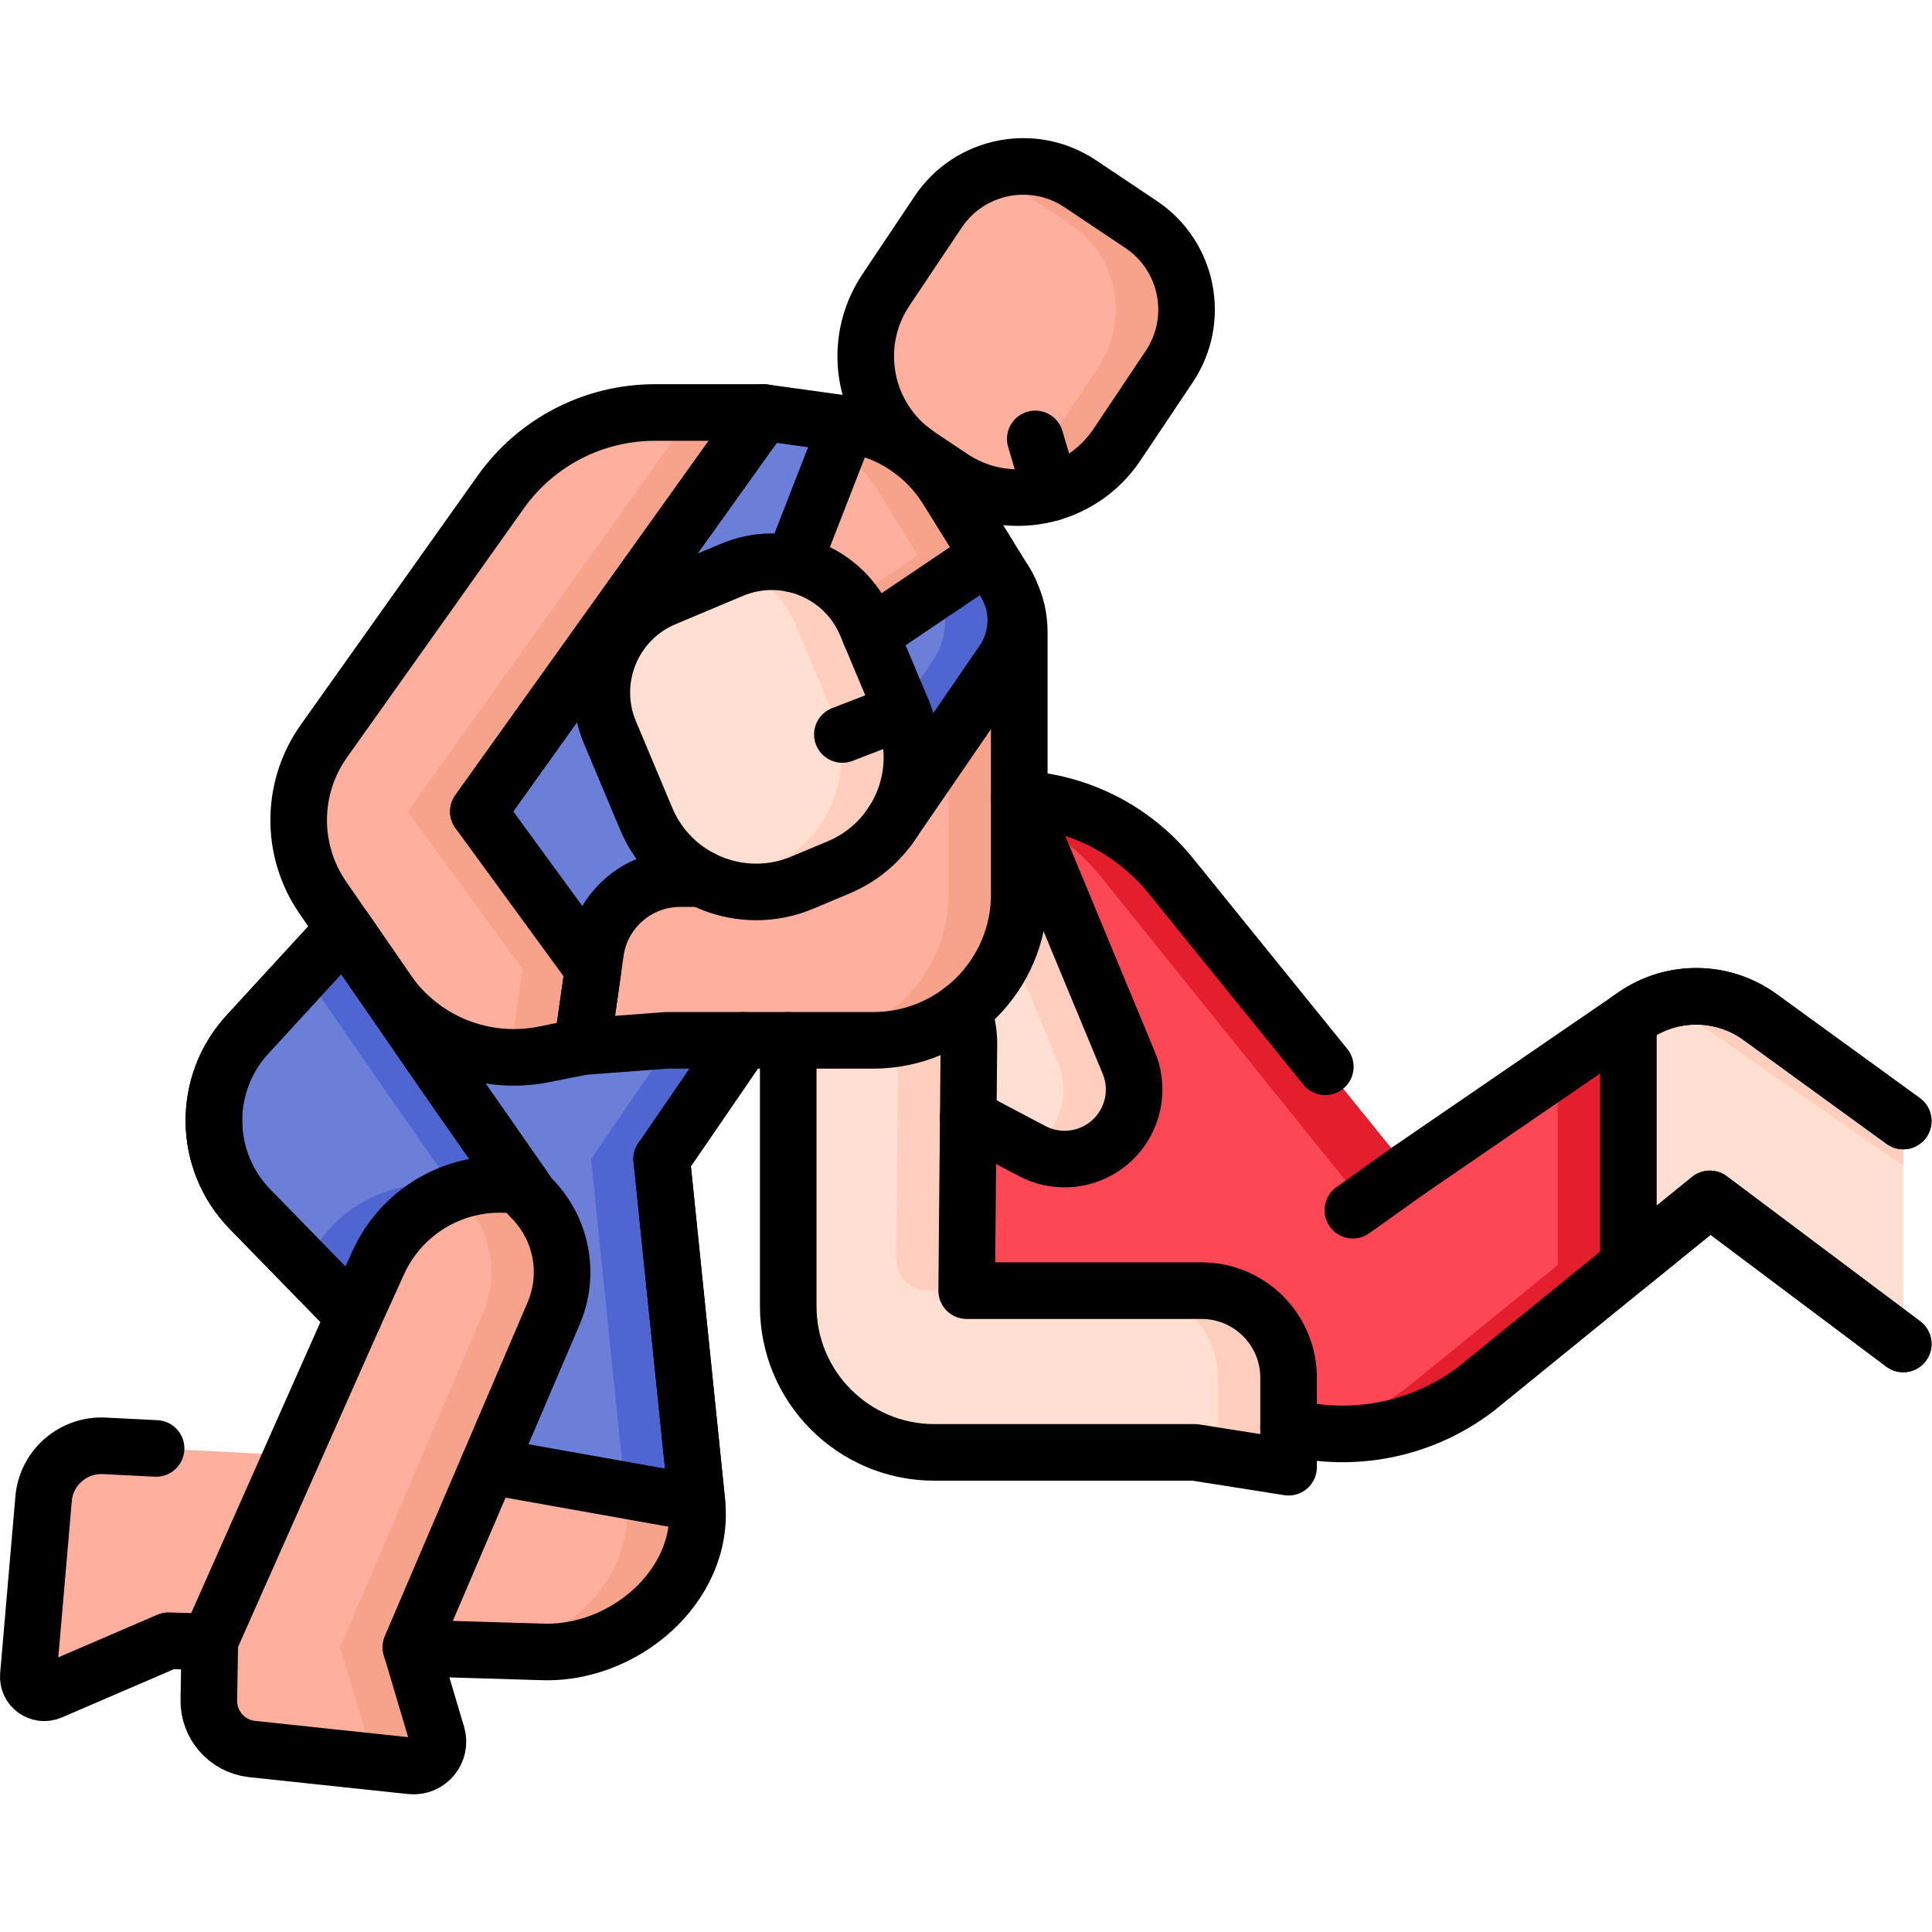 <?xml version="1.0" encoding="UTF-8" standalone="no"?> <svg xmlns="http://www.w3.org/2000/svg" xmlns:svg="http://www.w3.org/2000/svg" version="1.1" id="svg7389" xml:space="preserve" width="682.667" height="682.667" viewBox="0 0 682.667 682.667"><defs id="defs7393"><clipPath id="clipPath7403"><path d="M 0,512 H 512 V 0 H 0 Z" id="path7401"></path></clipPath></defs><g id="g7395" transform="matrix(1.333,0,0,-1.333,0,682.667)"><g id="g7397"><g id="g7399" clip-path="url(#clipPath7403)"><g id="g7405" transform="translate(373.493,201.945)"><path d="m 0,0 -63.12,78 c -10,12.359 -24.68,19.66 -40.19,20.43 -3.93,0.2 -7.91,-0.031 -11.88,-0.69 l -27.96,-40.36 10.09,-34.811 15.81,-54.509 76.42,-33.161 c 19.41,-8.42 41.87,-5.67 58.68,7.181 l 40.31,32.76 v 65.03 z" style="fill:#fd4755;fill-opacity:1;fill-rule:nonzero;stroke:none" id="path7407"></path></g><g id="g7409" transform="translate(412.916,228.971)"><path d="m 0,0 v -52.186 l -40.31,-32.759 c -7.773,-5.943 -16.756,-9.72 -26.086,-11.237 15.646,-2.543 31.902,1.36 44.822,11.237 l 40.31,32.759 v 65.031 z" style="fill:#e41f2d;fill-opacity:1;fill-rule:nonzero;stroke:none" id="path7411"></path></g><g id="g7413" transform="translate(291.637,279.945)"><path d="M 0,0 69.76,-86.627 81.856,-78 18.736,0 c -10,12.359 -24.68,19.66 -40.19,20.43 -3.93,0.2 -7.91,-0.031 -11.88,-0.69 l -0.062,-0.09 C -20.454,17.379 -8.525,10.536 0,0" style="fill:#e41f2d;fill-opacity:1;fill-rule:nonzero;stroke:none" id="path7415"></path></g><g id="g7417" transform="translate(292.262,207.875)"><path d="m 0,0 v 0 c -5.604,-3.654 -12.749,-3.983 -18.666,-0.861 l -33.163,17.501 -10.09,34.81 27.96,40.361 c 3.97,0.659 7.95,0.889 11.88,0.689 V 92.49 L 6.956,22.497 C 10.356,14.302 7.433,4.847 0,0" style="fill:#ffdfcf;fill-opacity:1;fill-rule:nonzero;stroke:none" id="path7419"></path></g><g id="g7421" transform="translate(299.218,230.372)"><path d="m 0,0 -29.035,69.993 v 0.01 c -3.93,0.2 -7.91,-0.03 -11.881,-0.69 L -45.027,63.378 -18.736,0 c 3.4,-8.195 0.476,-17.65 -6.956,-22.497 -0.239,-0.155 -0.484,-0.296 -0.728,-0.44 l 0.798,-0.421 c 5.917,-3.122 13.062,-2.792 18.666,0.861 C 0.477,-17.65 3.4,-8.195 0,0" style="fill:#ffcebf;fill-opacity:1;fill-rule:nonzero;stroke:none" id="path7423"></path></g><g id="g7425" transform="translate(504.503,214.976)"><path d="m 0,0 v -59.101 l -51.26,38.451 -21.59,-17.54 v 65.03 l 1.69,1.16 c 10.05,6.899 23.36,6.72 33.22,-0.45 z" style="fill:#ffdfcf;fill-opacity:1;fill-rule:nonzero;stroke:none" id="path7427"></path></g><g id="g7429" transform="translate(447.827,242.525)"><path d="M 0,0 56.676,-39.416 V -27.55 L 18.736,0 C 11.015,5.614 1.183,6.922 -7.548,3.921 -4.897,3.007 -2.349,1.708 0,0" style="fill:#ffcebf;fill-opacity:1;fill-rule:nonzero;stroke:none" id="path7431"></path></g><g id="g7433" transform="translate(208.94,235.511)"><path d="m 0,0 v -69.654 c 0,-21.384 17.335,-38.719 38.718,-38.719 h 69.045 l 24.865,-3.933 v 23.715 c 0,12.751 -10.336,23.087 -23.086,23.087 H 47.307 l 0.585,65.195 C 48.077,14.048 35.675,25.339 21.399,23.811 9.229,22.509 0,12.239 0,0" style="fill:#ffdfcf;fill-opacity:1;fill-rule:nonzero;stroke:none" id="path7435"></path></g><g id="g7437" transform="translate(238.096,235.202)"><path d="m 0,0 -0.51,-56.789 c -0.041,-4.63 3.7,-8.406 8.331,-8.406 h 10.33 L 18.736,0 C 18.921,14.356 6.519,25.647 -7.757,24.119 -10.159,23.862 -12.44,23.244 -14.565,22.342 -5.97,18.671 0.13,10.098 0,0" style="fill:#ffcebf;fill-opacity:1;fill-rule:nonzero;stroke:none" id="path7439"></path></g><g id="g7441" transform="translate(318.481,170.007)"><path d="M 0,0 H -18.736 C -5.986,0 4.351,-10.336 4.351,-23.087 v -20.751 l 18.736,-2.964 v 23.715 C 23.087,-10.336 12.75,0 0,0" style="fill:#ffcebf;fill-opacity:1;fill-rule:nonzero;stroke:none" id="path7443"></path></g><g id="g7445" transform="translate(142.893,74.275)"><path d="m 0,0 -98.22,2.939 -31.27,-13.46 c -2.94,-1.269 -6.16,1.061 -5.89,4.241 l 4.08,47.259 c 0.93,8.101 8.02,14.071 16.15,13.611 l 100.08,-5.01 -22.7,62.64 c -3.76,10.349 -4.87,21.3 -3.47,31.92 1.4,10.62 5.32,20.9 11.63,29.929 L 32.51,130.62 41.86,39.439 C 44.04,17.39 22.13,-1.24 0,0" style="fill:#ffaf9e;fill-opacity:1;fill-rule:nonzero;stroke:none" id="path7447"></path></g><g id="g7449" transform="translate(184.753,113.715)"><path d="m 0,0 -9.35,91.181 -62.12,43.449 c -2.078,-2.973 -3.891,-6.084 -5.446,-9.296 L -28.086,91.181 -18.736,0 c 1.932,-19.541 -15.059,-36.385 -34.354,-39.104 l 11.23,-0.335 C -19.73,-40.68 2.18,-22.05 0,0" style="fill:#f7a28b;fill-opacity:1;fill-rule:nonzero;stroke:none" id="path7451"></path></g><g id="g7453" transform="translate(25.936,77.215)"><path d="m 0,0 -18.308,-7.88 -0.115,-1.34 c -0.27,-3.179 2.949,-5.509 5.889,-4.24 l 30.052,12.936 z" style="fill:#f7a28b;fill-opacity:1;fill-rule:nonzero;stroke:none" id="path7455"></path></g><g id="g7457" transform="translate(266.323,358.025)"><path d="m 0,0 -15.29,24.55 c -5.82,9.34 -15.49,15.62 -26.39,17.13 l -22.22,3.08 -113.24,-158.41 16.652,-9.884 c -2.054,-5.185 -3.458,-10.584 -4.182,-16.076 -1.4,-10.62 -0.29,-21.571 3.47,-31.92 l 22.7,-62.64 56.93,-10.141 -9.35,91.181 -0.005,0.003 L -0.47,-21.3 C 3.9,-14.931 4.09,-6.57 0,0" style="fill:#6c7fd8;fill-opacity:1;fill-rule:nonzero;stroke:none" id="path7459"></path></g><g id="g7461" transform="translate(266.323,358.025)"><path d="m 0,0 -15.29,24.55 c -5.82,9.34 -15.49,15.62 -26.39,17.13 l -22.22,3.08 -1.689,-2.364 5.173,-0.716 c 10.9,-1.51 20.57,-7.79 26.39,-17.13 L -18.736,0 c 4.09,-6.57 3.9,-14.931 -0.47,-21.3 l -90.455,-131.827 0.005,-0.003 9.001,-87.781 19.085,-3.4 -9.35,91.181 -0.005,0.003 L -0.47,-21.3 C 3.9,-14.931 4.09,-6.57 0,0" style="fill:#4f66d0;fill-opacity:1;fill-rule:nonzero;stroke:none" id="path7463"></path></g><g id="g7465" transform="translate(262.01,364.949)"><path d="m 0,0 -44.228,-29.864 -15.359,7.59 22.22,57.03 c 10.9,-1.51 20.57,-7.79 26.389,-17.13 z" style="fill:#ffaf9e;fill-opacity:1;fill-rule:nonzero;stroke:none" id="path7467"></path></g><g id="g7469" transform="translate(251.033,382.575)"><path d="m 0,0 c -5.82,9.34 -15.49,15.62 -26.39,17.13 l -2.498,-6.412 C -24.869,7.891 -21.396,4.27 -18.736,0 l 10.977,-17.626 -36.31,-24.518 10.819,-5.346 44.228,29.864 z" style="fill:#f7a28b;fill-opacity:1;fill-rule:nonzero;stroke:none" id="path7471"></path></g><g id="g7473" transform="translate(267.753,355.235)"><path d="m 0,0 c 2.53,-6.03 1.87,-13.01 -1.9,-18.51 l -39.458,-57.506 -0.009,0.001 h -46.089 c -11.279,0 -20.841,-8.298 -22.43,-19.464 l -3.57,-25.084 22.31,1.679 h 54.853 c 8.987,0 17.252,3.071 23.823,8.208 9.065,7.085 14.9,18.111 14.9,30.506 v 69.66 C 2.43,-6.76 1.56,-3.181 0,0" style="fill:#ffaf9e;fill-opacity:1;fill-rule:nonzero;stroke:none" id="path7475"></path></g><g id="g7477" transform="translate(207.659,279.221)"><path d="M 0,0 H -0.009 L 0,-0.001 Z" style="fill:#ffaf9e;fill-opacity:1;fill-rule:nonzero;stroke:none" id="path7479"></path></g><g id="g7481" transform="translate(267.753,355.235)"><path d="M 0,0 C 2.53,-6.03 1.87,-13.01 -1.9,-18.51 L -16.306,-39.506 V -80.17 c 0,-12.395 -5.836,-23.421 -14.9,-30.506 -6.571,-5.137 -14.836,-8.208 -23.823,-8.208 h 18.736 c 8.987,0 17.252,3.071 23.823,8.208 9.065,7.085 14.9,18.111 14.9,30.506 v 69.66 C 2.43,-6.76 1.56,-3.181 0,0" style="fill:#f7a28b;fill-opacity:1;fill-rule:nonzero;stroke:none" id="path7483"></path></g><g id="g7485" transform="translate(154.5,236.098)"><path d="m 0,0 -0.203,-1.426 22.309,1.68 H 3.37 Z" style="fill:#ffaf9e;fill-opacity:1;fill-rule:nonzero;stroke:none" id="path7487"></path></g><g id="g7489" transform="translate(252.243,385.568)"><path d="m 0,0 -8.726,5.839 c -14.507,9.707 -18.398,29.337 -8.691,43.845 L -3.561,70.39 c 8.339,12.463 25.202,15.805 37.665,7.465 L 50.234,67.063 C 62.696,58.724 66.039,41.86 57.7,29.397 L 43.844,8.691 C 34.137,-5.815 14.507,-9.707 0,0" style="fill:#ffaf9e;fill-opacity:1;fill-rule:nonzero;stroke:none" id="path7491"></path></g><g id="g7493" transform="translate(302.477,452.631)"><path d="m 0,0 -16.13,10.794 c -7.5,5.019 -16.593,5.8 -24.463,2.915 1.976,-0.729 3.899,-1.692 5.726,-2.915 L -18.736,0 c 12.462,-8.339 15.805,-25.202 7.466,-37.665 l -13.855,-20.706 c -4.191,-6.262 -10.231,-10.541 -16.909,-12.607 13.02,-4.05 27.675,0.697 35.644,12.607 L 7.466,-37.665 C 15.805,-25.202 12.462,-8.339 0,0" style="fill:#f7a28b;fill-opacity:1;fill-rule:nonzero;stroke:none" id="path7495"></path></g><g id="g7497" transform="translate(202.428,402.785)"><path d="m 0,0 -75.623,-105.784 30.429,-41.693 -2.937,-20.636 -10.046,-2.024 c -15.997,-3.22 -32.375,3.4 -41.64,16.832 l -17.041,24.708 c -8.635,12.519 -8.521,29.1 0.284,41.498 l 46.866,65.996 C -60.307,-7.864 -45.076,0 -28.839,0 Z" style="fill:#ffaf9e;fill-opacity:1;fill-rule:nonzero;stroke:none" id="path7499"></path></g><g id="g7501" transform="translate(202.428,402.785)"><path d="m 0,0 h -18.736 l -75.623,-105.784 30.429,-41.693 -2.937,-20.636 -8.67,-1.746 c 5.593,-1.312 11.501,-1.457 17.36,-0.278 l 10.046,2.024 2.937,20.636 -30.429,41.693 z" style="fill:#f7a28b;fill-opacity:1;fill-rule:nonzero;stroke:none" id="path7503"></path></g><g id="g7505" transform="translate(146.753,163.976)"><path d="m 0,0 -37.84,-88.45 6.91,-23.24 c 1.31,-4.411 -2.29,-8.75 -6.88,-8.26 l -42.17,4.479 c -6.6,0.75 -11.55,6.391 -11.42,13.021 l 0.28,15.689 38.22,86.09 -27.59,28.29 C -92.97,40.42 -93.28,60.75 -81.19,73.92 l 25.72,28.01 26.6,-38.571 20.72,-29.71 1.9,-2.719 C 2.05,22.92 4.54,10.609 0,0" style="fill:#ffaf9e;fill-opacity:1;fill-rule:nonzero;stroke:none" id="path7507"></path></g><g id="g7509" transform="translate(140.503,194.905)"><path d="M 0,0 -1.9,2.72 -22.62,32.43 -49.22,71 -59.92,59.348 -41.356,32.43 -20.636,2.72 -18.736,0 c 8.3,-8.01 10.79,-20.32 6.25,-30.93 l -37.84,-88.45 6.91,-23.24 c 0.779,-2.622 -0.186,-5.21 -2.054,-6.782 l 13.91,-1.478 c 4.59,-0.49 8.19,3.85 6.88,8.26 l -6.91,23.24 37.84,88.45 C 10.79,-20.32 8.3,-8.01 0,0" style="fill:#f7a28b;fill-opacity:1;fill-rule:nonzero;stroke:none" id="path7511"></path></g><g id="g7513" transform="translate(138.603,197.625)"><path d="m 0,0 c -15.75,2.8 -31.61,-5.38 -38.33,-20.18 l -6.42,-14.14 -27.59,28.29 c -12.48,12.801 -12.79,33.131 -0.7,46.301 l 25.72,28.009 26.6,-38.57 z" style="fill:#6c7fd8;fill-opacity:1;fill-rule:nonzero;stroke:none" id="path7515"></path></g><g id="g7517" transform="translate(117.883,227.335)"><path d="M 0,0 -26.6,38.57 -37.3,26.918 -18.736,0 1.984,-29.71 c -15.75,2.8 -31.61,-5.38 -38.33,-20.18 l -0.468,-1.031 12.784,-13.109 6.42,14.14 c 6.72,14.8 22.58,22.98 38.33,20.18 z" style="fill:#4f66d0;fill-opacity:1;fill-rule:nonzero;stroke:none" id="path7519"></path></g><g id="g7521" transform="translate(222.353,282.228)"><path d="m 0,0 -9.68,-4.063 c -16.096,-6.756 -34.62,0.815 -41.376,16.911 l -9.642,22.972 c -5.803,13.826 0.7,29.74 14.527,35.543 l 17.896,7.512 c 13.827,5.804 29.74,-0.7 35.544,-14.527 L 16.911,41.375 C 23.667,25.279 16.095,6.756 0,0" style="fill:#ffdfcf;fill-opacity:1;fill-rule:nonzero;stroke:none" id="path7523"></path></g><g id="g7525" transform="translate(239.264,323.603)"><path d="m 0,0 -9.642,22.973 c -5.646,13.449 -20.856,19.966 -34.407,14.97 6.826,-2.51 12.633,-7.735 15.671,-14.97 L -18.736,0 c 6.756,-16.096 -0.816,-34.619 -16.911,-41.375 l -9.68,-4.063 c -0.946,-0.397 -1.901,-0.741 -2.86,-1.04 6.852,-2.129 14.462,-1.955 21.596,1.04 l 9.68,4.063 C -0.815,-34.619 6.756,-16.096 0,0" style="fill:#ffcebf;fill-opacity:1;fill-rule:nonzero;stroke:none" id="path7527"></path></g><g id="g7529" transform="translate(267.763,355.215)"><path d="M 0,0 C -0.39,0.96 -0.88,1.9 -1.44,2.811 L -16.73,27.36 c -5.82,9.34 -15.49,15.62 -26.39,17.13 l -22.22,3.08 -75.62,-105.78" style="fill:none;stroke:#000000;stroke-width:15;stroke-linecap:round;stroke-linejoin:round;stroke-miterlimit:10;stroke-dasharray:none;stroke-opacity:1" id="path7531"></path></g><g id="g7533" transform="translate(196.983,236.356)"><path d="M 0,0 -21.58,-31.46" style="fill:none;stroke:#000000;stroke-width:15;stroke-linecap:round;stroke-linejoin:round;stroke-miterlimit:10;stroke-dasharray:none;stroke-opacity:1" id="path7535"></path></g><g id="g7537" transform="translate(185.943,279.225)"><path d="m 0,0 h -5.65 c -11.28,0 -20.84,-8.3 -22.43,-19.47 l -3.57,-25.08 22.31,1.681 h 20.38 34.48 c 21.38,0 38.72,17.329 38.72,38.71 V 65.5 c 0,3.75 -0.87,7.311 -2.42,10.49 -0.03,0.071 -0.06,0.13 -0.09,0.2" style="fill:none;stroke:#000000;stroke-width:15;stroke-linecap:round;stroke-linejoin:round;stroke-miterlimit:10;stroke-dasharray:none;stroke-opacity:1" id="path7539"></path></g><g id="g7541" transform="translate(202.428,402.785)"><path d="m 0,0 -75.623,-105.784 30.429,-41.693 -2.937,-20.636 -10.046,-2.024 c -15.997,-3.22 -32.375,3.4 -41.64,16.832 l -17.041,24.708 c -8.635,12.519 -8.521,29.1 0.284,41.498 l 46.866,65.996 C -60.307,-7.864 -45.076,0 -28.839,0 Z" style="fill:none;stroke:#000000;stroke-width:15;stroke-linecap:round;stroke-linejoin:round;stroke-miterlimit:10;stroke-dasharray:none;stroke-opacity:1" id="path7543"></path></g><g id="g7545" transform="translate(175.403,204.895)"><path d="m 0,0 9.35,-91.181 c 2.18,-22.049 -19.73,-40.679 -41.86,-39.439 l -33.91,1.019" style="fill:none;stroke:#000000;stroke-width:15;stroke-linecap:round;stroke-linejoin:round;stroke-miterlimit:10;stroke-dasharray:none;stroke-opacity:1" id="path7547"></path></g><g id="g7549" transform="translate(55.623,76.885)"><path d="m 0,0 -10.95,0.33 -31.27,-13.46 c -2.94,-1.269 -6.16,1.061 -5.89,4.24 l 4.08,47.26 c 0.93,8.101 8.02,14.07 16.15,13.61 l 13.639,-0.683" style="fill:none;stroke:#000000;stroke-width:15;stroke-linecap:round;stroke-linejoin:round;stroke-miterlimit:10;stroke-dasharray:none;stroke-opacity:1" id="path7551"></path></g><g id="g7553" transform="translate(146.753,163.976)"><path d="m 0,0 -37.84,-88.45 6.91,-23.24 c 1.31,-4.411 -2.29,-8.75 -6.88,-8.26 l -42.17,4.479 c -6.6,0.75 -11.55,6.391 -11.42,13.021 l 0.28,15.689 38.22,86.09 -27.59,28.29 C -92.97,40.42 -93.28,60.75 -81.19,73.92 l 25.72,28.01 26.6,-38.571 20.72,-29.71 1.9,-2.719 C 2.05,22.92 4.54,10.609 0,0 Z" style="fill:none;stroke:#000000;stroke-width:15;stroke-linecap:round;stroke-linejoin:round;stroke-miterlimit:10;stroke-dasharray:none;stroke-opacity:1" id="path7555"></path></g><g id="g7557" transform="translate(255.113,244.425)"><path d="m 0,0 c 1.15,-2.84 1.76,-5.95 1.72,-9.22 l -0.59,-65.2 h 62.24 c 12.75,0 23.09,-10.33 23.09,-23.09 v -23.71 l -24.87,3.93 H -7.45 c -21.39,0 -38.72,17.34 -38.72,38.721 V -8.91 c 0,0.28 0,0.56 0.02,0.841" style="fill:none;stroke:#000000;stroke-width:15;stroke-linecap:round;stroke-linejoin:round;stroke-miterlimit:10;stroke-dasharray:none;stroke-opacity:1" id="path7559"></path></g><g id="g7561" transform="translate(504.503,155.875)"><path d="m 0,0 -51.26,38.45 -21.59,-17.54 -40.31,-32.76 c -14.29,-10.92 -32.66,-14.55 -49.77,-10.21" style="fill:none;stroke:#000000;stroke-width:15;stroke-linecap:round;stroke-linejoin:round;stroke-miterlimit:10;stroke-dasharray:none;stroke-opacity:1" id="path7563"></path></g><g id="g7565" transform="translate(373.493,201.945)"><path d="m 0,0 58.16,39.87 1.69,1.159 C 69.9,47.93 83.21,47.75 93.07,40.58 l 37.94,-27.551" style="fill:none;stroke:#000000;stroke-width:15;stroke-linecap:round;stroke-linejoin:round;stroke-miterlimit:10;stroke-dasharray:none;stroke-opacity:1" id="path7567"></path></g><g id="g7569" transform="translate(270.183,300.375)"><path d="M 0,0 C 15.51,-0.77 30.19,-8.07 40.19,-20.43 L 81.128,-71.02" style="fill:none;stroke:#000000;stroke-width:15;stroke-linecap:round;stroke-linejoin:round;stroke-miterlimit:10;stroke-dasharray:none;stroke-opacity:1" id="path7571"></path></g><g id="g7573" transform="translate(504.503,155.875)"><path d="M 0,0 -51.26,38.45 -72.85,20.91 v 65.03 l 1.69,1.161 C -61.11,94 -47.8,93.82 -37.94,86.65 L 0,59.101" style="fill:none;stroke:#000000;stroke-width:15;stroke-linecap:round;stroke-linejoin:round;stroke-miterlimit:10;stroke-dasharray:none;stroke-opacity:1" id="path7575"></path></g><g id="g7577" transform="translate(138.603,197.625)"><path d="m 0,0 c -15.75,2.8 -31.61,-5.38 -38.33,-20.18 l -6.42,-14.14 -27.59,28.29 c -12.48,12.801 -12.79,33.131 -0.7,46.301 l 25.72,28.009 26.6,-38.57 z" style="fill:none;stroke:#000000;stroke-width:15;stroke-linecap:round;stroke-linejoin:round;stroke-miterlimit:10;stroke-dasharray:none;stroke-opacity:1" id="path7579"></path></g><g id="g7581" transform="translate(129.463,123.565)"><path d="M 0,0 55.29,-9.851 45.94,81.33" style="fill:none;stroke:#000000;stroke-width:15;stroke-linecap:round;stroke-linejoin:round;stroke-miterlimit:10;stroke-dasharray:none;stroke-opacity:1" id="path7583"></path></g><g id="g7585" transform="translate(230.763,343.856)"><path d="M 0,0 31.25,21.09 20.27,38.72 C 14.45,48.06 4.78,54.34 -6.12,55.85 L -20.57,18.77" style="fill:none;stroke:#000000;stroke-width:15;stroke-linecap:round;stroke-linejoin:round;stroke-miterlimit:10;stroke-dasharray:none;stroke-opacity:1" id="path7587"></path></g><g id="g7589" transform="translate(270.183,300.375)"><path d="M 0,0 V -0.01 L 29.04,-70 c 3.4,-8.2 0.47,-17.65 -6.96,-22.5 -5.6,-3.65 -12.75,-3.979 -18.67,-0.86 l -16.93,8.94" style="fill:none;stroke:#000000;stroke-width:15;stroke-linecap:round;stroke-linejoin:round;stroke-miterlimit:10;stroke-dasharray:none;stroke-opacity:1" id="path7591"></path></g><g id="g7593" transform="translate(373.493,201.945)"><path d="M 0,0 -14.88,-10.612" style="fill:none;stroke:#000000;stroke-width:15;stroke-linecap:round;stroke-linejoin:round;stroke-miterlimit:10;stroke-dasharray:none;stroke-opacity:1" id="path7595"></path></g><g id="g7597" transform="translate(222.353,282.228)"><path d="m 0,0 -9.68,-4.063 c -16.096,-6.756 -34.62,0.815 -41.376,16.911 l -9.642,22.972 c -5.803,13.826 0.7,29.74 14.527,35.543 l 17.896,7.512 c 13.827,5.804 29.74,-0.7 35.544,-14.527 L 16.911,41.375 C 23.667,25.279 16.095,6.756 0,0 Z" style="fill:none;stroke:#000000;stroke-width:15;stroke-linecap:round;stroke-linejoin:round;stroke-miterlimit:10;stroke-dasharray:none;stroke-opacity:1" id="path7599"></path></g><g id="g7601" transform="translate(252.243,385.568)"><path d="m 0,0 -8.726,5.839 c -14.507,9.707 -18.398,29.337 -8.691,43.845 L -3.561,70.39 c 8.339,12.463 25.202,15.805 37.665,7.465 L 50.234,67.063 C 62.696,58.724 66.039,41.86 57.7,29.397 L 43.844,8.691 C 34.137,-5.815 14.507,-9.707 0,0 Z" style="fill:none;stroke:#000000;stroke-width:15;stroke-linecap:round;stroke-linejoin:round;stroke-miterlimit:10;stroke-dasharray:none;stroke-opacity:1" id="path7603"></path></g><g id="g7605" transform="translate(266.323,358.025)"><path d="M 0,0 C 4.09,-6.57 3.9,-14.931 -0.47,-21.3 L -30.682,-65.309" style="fill:none;stroke:#000000;stroke-width:15;stroke-linecap:round;stroke-linejoin:round;stroke-miterlimit:10;stroke-dasharray:none;stroke-opacity:1" id="path7607"></path></g><g id="g7609" transform="translate(274.427,395.785)"><path d="M 0,0 4.219,-14.292" style="fill:none;stroke:#000000;stroke-width:15;stroke-linecap:round;stroke-linejoin:round;stroke-miterlimit:10;stroke-dasharray:none;stroke-opacity:1" id="path7611"></path></g><g id="g7613" transform="translate(223.292,317.431)"><path d="M 0,0 15.972,6.172" style="fill:none;stroke:#000000;stroke-width:15;stroke-linecap:round;stroke-linejoin:round;stroke-miterlimit:10;stroke-dasharray:none;stroke-opacity:1" id="path7615"></path></g></g></g></g></svg> 